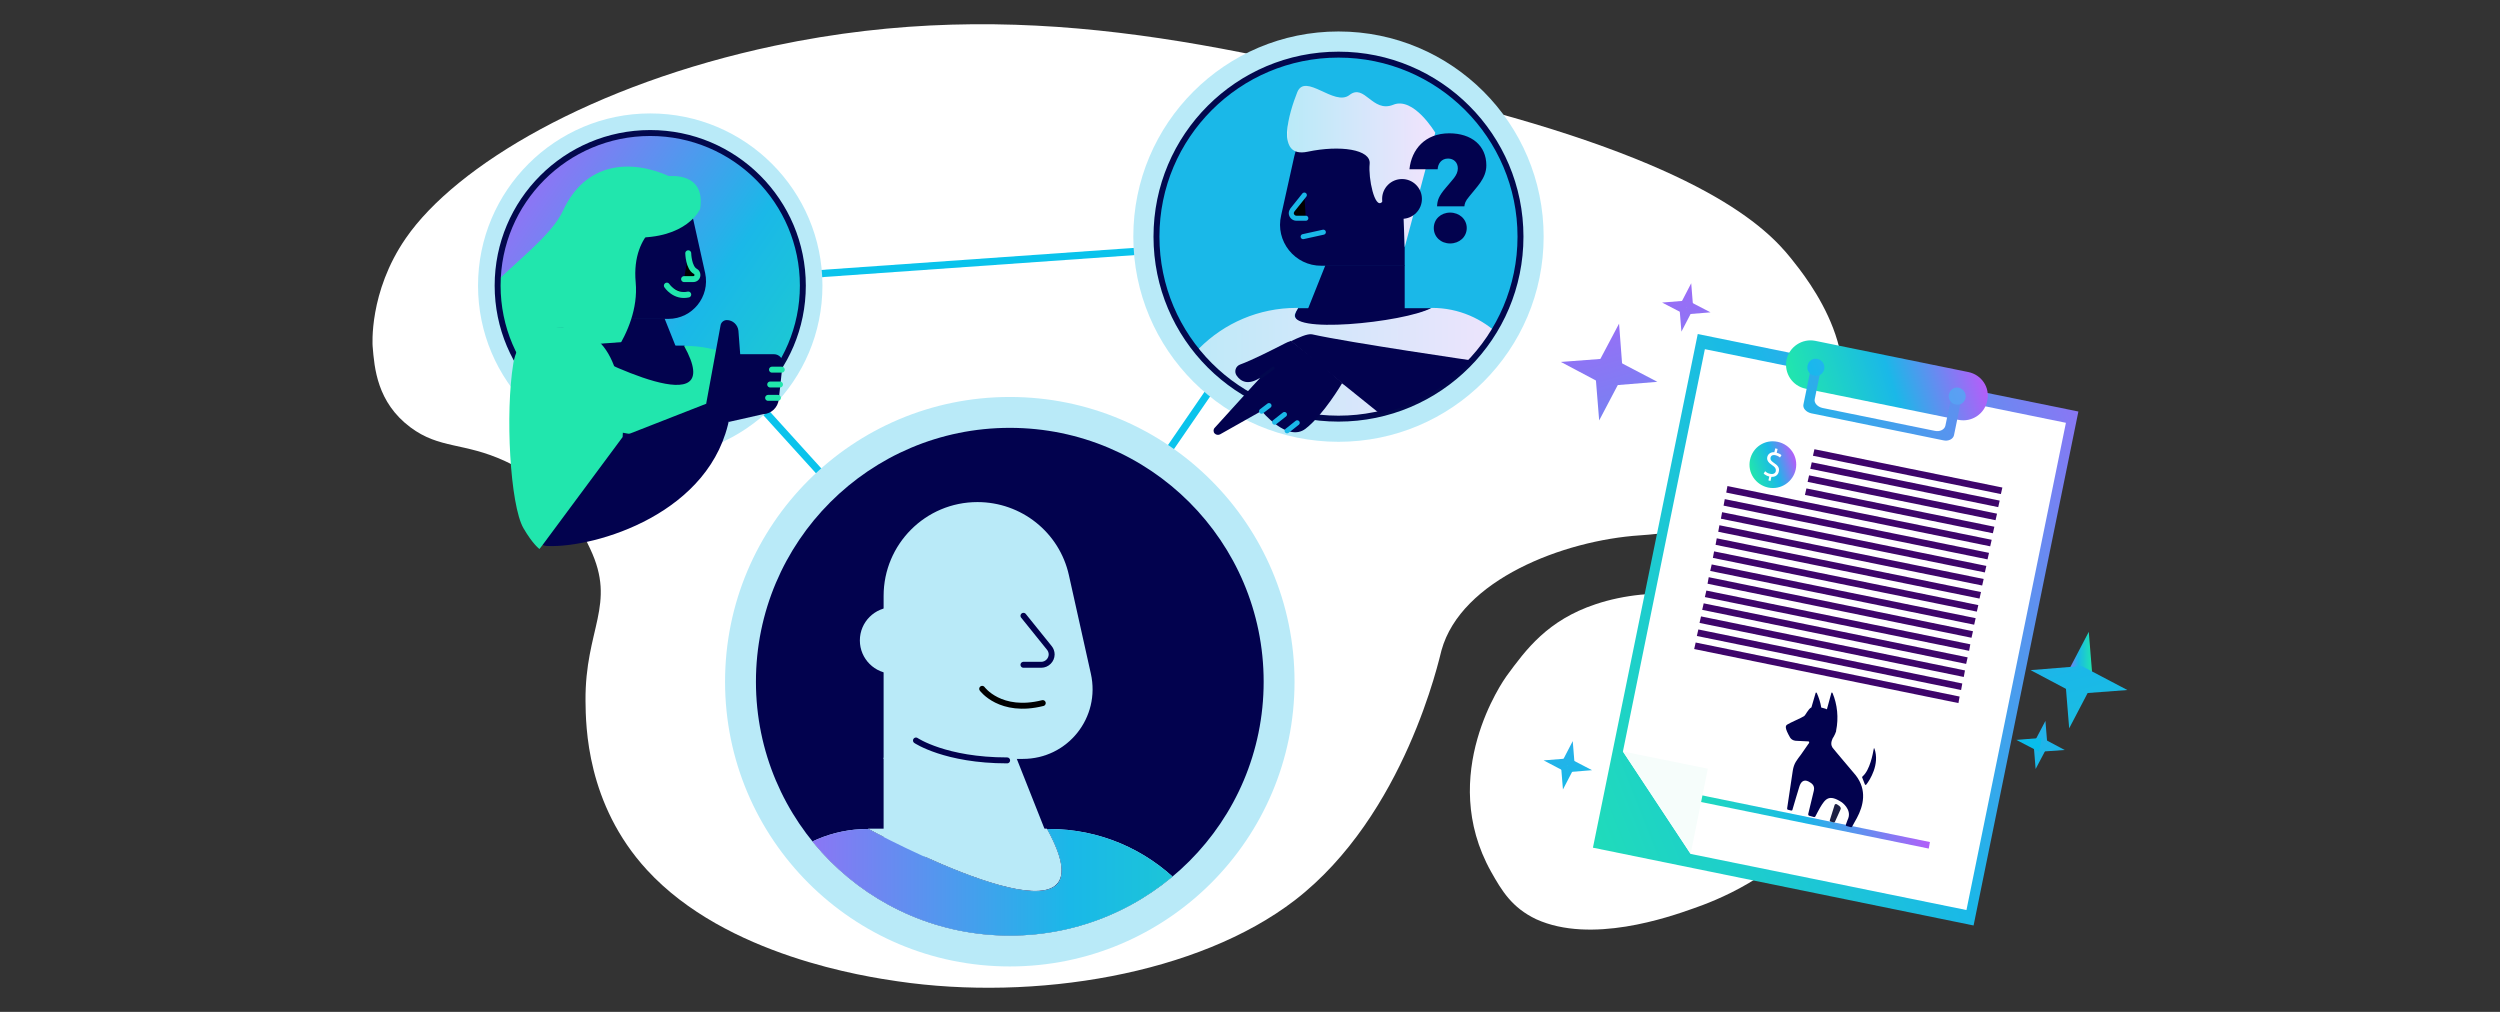 <?xml version="1.0" encoding="UTF-8"?> <svg xmlns="http://www.w3.org/2000/svg" xmlns:xlink="http://www.w3.org/1999/xlink" version="1.1" id="Layer_1" x="0" y="0" viewBox="0 0 842 340.8" style="enable-background:new 0 0 842 340.8" xml:space="preserve"><rect x="0" y="0" width="842" height="340.8" fill="#333333" stroke="none"/><style>.st0{fill:#fff}.st6{fill:#3e056b}.st30{fill:#02024e}.st33{fill:none;stroke:#0ac3ec;stroke-width:2.44}.st34{fill:#b9eaf8}.st36,.st43{fill:none;stroke-linecap:round}.st36{stroke:#02024e;stroke-width:2;stroke-miterlimit:10}.st43{stroke:#1ab8e8;stroke-width:1.7;stroke-linejoin:round}.st46{fill:none;stroke:#02084e;stroke-width:2}.st52{fill:#21e6ad}.st53,.st54{stroke:#21e6ad;stroke-width:2;stroke-linecap:round;stroke-linejoin:round}.st54{fill:none}</style><g id="d"><g id="e"><path class="st0" d="M502.2 293.6c-18.3-32.7 4.2-64.5 5.2-65.9 6.6-9 13.8-18.8 30-24.2 19.4-6.5 43.2-3.8 59 4.4 29.3 15.1 28.9 48 15.4 68.7-12.3 18.8-35 27.1-41.3 29.3-8.7 3.1-34.6 12.1-53.1 3.7-8.2-3.9-11.6-9.6-15.2-16z"></path><path class="st0" d="M603.2 87C595 76.8 573.6 55 487 33.6 412.5 15.1 343.3-2 260.9 15.4c-61.4 13-107.3 40.3-124.2 64.8-12.6 18.2-11.2 36.4-11.2 36.4.6 7.4 1.5 18.9 12.7 27.3 9.9 7.4 18 5 31.9 11.4 18.9 8.8 25.9 23.6 28.7 29.6 8.9 18.9-1.8 26.8-1.6 51.2.1 8.4.3 34.7 20.7 56.9 26.7 29.1 74.2 36 84.4 37.5 46.2 6.8 101.3-2.3 133.8-27.3 37.2-28.7 48.7-81.7 49.4-84.2 6.6-23.7 41-37 66.9-38.7 32.8-2.2 50.8-14.8 62.1-31.9 17.2-26.1-5.7-54.4-11.3-61.4z"></path></g><linearGradient id="SVGID_1_" gradientUnits="userSpaceOnUse" x1="769.054" y1="178.534" x2="539.604" y2="28.894" gradientTransform="scale(1 -1) rotate(-11.531 -922.389 114.363)"><stop offset="0" style="stop-color:#b45ff9"></stop><stop offset="0" style="stop-color:#b45ef9"></stop><stop offset=".48" style="stop-color:#1ab8e8"></stop><stop offset="1" style="stop-color:#21e6ad"></stop></linearGradient><path style="fill:url(#SVGID_1_)" d="m664.7 311.7-128.2-26.2 35.3-173L700 138.6l-35.3 173.1z"></path><path class="st0" d="m662.3 306.5-92.9-18.9-22.8-34.5 27.6-135.5 121.6 24.8-33.5 164.1z"></path><linearGradient id="SVGID_00000139998225113804954610000015723178205829049520_" gradientUnits="userSpaceOnUse" x1="679.966" y1="203.263" x2="625.214" y2="173.162" gradientTransform="scale(1 -1) rotate(-11.531 -922.389 114.363)"><stop offset="0" style="stop-color:#b45ff9"></stop><stop offset="0" style="stop-color:#b45ef9"></stop><stop offset=".48" style="stop-color:#1ab8e8"></stop><stop offset="1" style="stop-color:#21e6ad"></stop></linearGradient><path style="fill:url(#SVGID_00000139998225113804954610000015723178205829049520_)" d="M669.3 135c-.9 4.4-5.2 7.3-9.7 6.4l-51.5-10.5c-4.4-.9-7.3-5.2-6.4-9.7.9-4.4 5.3-7.3 9.7-6.4l51.5 10.5c4.5.9 7.4 5.2 6.4 9.7z"></path><linearGradient id="SVGID_00000088102671696200822470000010126233123950610057_" gradientUnits="userSpaceOnUse" x1="733.259" y1="233.422" x2="503.809" y2="83.782" gradientTransform="scale(1 -1) rotate(-11.531 -922.389 114.363)"><stop offset="0" style="stop-color:#b45ff9"></stop><stop offset="0" style="stop-color:#b45ef9"></stop><stop offset=".48" style="stop-color:#1ab8e8"></stop><stop offset="1" style="stop-color:#21e6ad"></stop></linearGradient><path style="fill:url(#SVGID_00000088102671696200822470000010126233123950610057_)" d="M659.2 132.3c-.9-.2-1.9.7-2.1 2l-1.9 9.1c-.3 1.3-1.9 2.1-3.6 1.7l-37.8-7.7c-1.7-.4-2.9-1.7-2.6-3l1.9-9.2c.3-1.3-.3-2.5-1.2-2.7s-1.9.7-2.1 2l-2.4 11.7c-.3 1.3.9 2.6 2.6 3l44.5 9.1c1.7.4 3.3-.4 3.6-1.7l2.4-11.7c.2-1.2-.4-2.4-1.3-2.6z"></path><linearGradient id="SVGID_00000021803422762091694310000007425800496545166242_" gradientUnits="userSpaceOnUse" x1="722.849" y1="249.391" x2="493.389" y2="99.751" gradientTransform="scale(1 -1) rotate(-11.531 -922.389 114.363)"><stop offset="0" style="stop-color:#c777ff"></stop><stop offset="0" style="stop-color:#c777ff"></stop><stop offset=".48" style="stop-color:#00c1ea"></stop><stop offset="1" style="stop-color:#00e4b1"></stop></linearGradient><path style="fill:url(#SVGID_00000021803422762091694310000007425800496545166242_)" d="M614.4 124.3c-.3 1.6-1.8 2.6-3.4 2.2-1.5-.3-2.6-1.8-2.2-3.4.3-1.6 1.8-2.6 3.4-2.2s2.5 1.9 2.2 3.4z"></path><linearGradient id="SVGID_00000054255842060087283860000006195766696901898161_" gradientUnits="userSpaceOnUse" x1="737.341" y1="227.169" x2="507.89" y2="77.519" gradientTransform="scale(1 -1) rotate(-11.531 -922.389 114.363)"><stop offset="0" style="stop-color:#c777ff"></stop><stop offset="0" style="stop-color:#c777ff"></stop><stop offset=".48" style="stop-color:#00c1ea"></stop><stop offset="1" style="stop-color:#00e4b1"></stop></linearGradient><path style="fill:url(#SVGID_00000054255842060087283860000006195766696901898161_)" d="M662 134c-.3 1.6-1.8 2.6-3.4 2.2-1.5-.3-2.6-1.8-2.2-3.4s1.8-2.6 3.4-2.2c1.5.4 2.5 1.9 2.2 3.4z"></path><path class="st6" d="m673.9 166.4-63.3-12.9.5-2.2 63.3 12.9-.5 2.2zM673 170.8l-63.3-12.9.5-2.2 63.3 12.9-.5 2.2zM672.1 175.2l-63.3-12.9.5-2.2 63.3 12.9-.5 2.2zM671.2 179.6l-63.3-12.9.5-2.2 63.3 12.9-.5 2.2zM670.3 184l-88.9-18.1.4-2.2 89 18.1-.5 2.2zM669.4 188.4l-88.9-18.1.4-2.2 89 18.1-.5 2.2zM668.5 192.8l-88.9-18.1.4-2.2 89 18.1-.5 2.2zM667.6 197.2l-88.9-18.1.4-2.2 89 18.1-.5 2.2zM666.7 201.6l-88.9-18.1.4-2.2 89 18.1-.5 2.2zM665.8 206l-88.9-18.1.4-2.2 89 18.1-.5 2.2zM664.9 210.4 576 192.3l.5-2.2 88.9 18.1-.5 2.2zM664 214.8l-88.9-18.2.4-2.2 89 18.2-.5 2.2zM663.2 219.2l-89-18.1.5-2.2 88.9 18.1-.4 2.2zM662.2 223.6l-88.9-18.2.5-2.2 88.9 18.2-.5 2.2zM661.4 228l-89-18.2.5-2.2 88.9 18.2-.4 2.2zM660.5 232.4l-89-18.2.5-2.2 88.9 18.2-.4 2.2z"></path><linearGradient id="SVGID_00000138532420699407115810000013604762812659061406_" gradientUnits="userSpaceOnUse" x1="687.767" y1="57.074" x2="617.123" y2="18.227" gradientTransform="scale(1 -1) rotate(-11.531 -922.389 114.363)"><stop offset="0" style="stop-color:#b45ff9"></stop><stop offset="0" style="stop-color:#b45ef9"></stop><stop offset=".48" style="stop-color:#1ab8e8"></stop><stop offset="1" style="stop-color:#21e6ad"></stop></linearGradient><path style="fill:url(#SVGID_00000138532420699407115810000013604762812659061406_)" d="m649.6 285.8-89-18.2.5-2.2 88.9 18.2-.4 2.2z"></path><path class="st6" d="m659.6 236.8-89-18.2.5-2.2 88.9 18.2-.4 2.2z"></path><linearGradient id="SVGID_00000100377381482296945430000014181043578484372135_" gradientUnits="userSpaceOnUse" x1="627.469" y1="156.488" x2="613.71" y2="148.918" gradientTransform="scale(1 -1) rotate(-11.531 -922.389 114.363)"><stop offset="0" style="stop-color:#b45ff9"></stop><stop offset="0" style="stop-color:#b45ef9"></stop><stop offset=".48" style="stop-color:#1ab8e8"></stop><stop offset="1" style="stop-color:#21e6ad"></stop></linearGradient><path style="fill:url(#SVGID_00000100377381482296945430000014181043578484372135_)" d="M604.8 158.1c-.9 4.2-5 7-9.3 6.1-4.2-.9-7-5-6.1-9.3s5-7 9.3-6.1 7 5 6.1 9.3z"></path><path class="st0" d="m595.6 161.8.3-1.3c-.8-.2-1.5-.6-1.9-1l.5-.8c.4.4 1 .8 1.8.9.9.2 1.7-.2 1.8-1s-.3-1.3-1.2-1.9c-1.2-.8-1.9-1.6-1.7-2.7s1.2-1.8 2.4-1.7l.3-1.3.8.2-.3 1.3c.8.2 1.3.5 1.6.8l-.5.8c-.2-.2-.7-.6-1.6-.8-1-.2-1.5.3-1.6.9-.1.7.3 1.1 1.3 1.8 1.2.8 1.8 1.6 1.5 2.8-.2 1.1-1.1 1.9-2.5 1.8l-.3 1.4-.7-.2z"></path><path style="fill:#f6fdfb" d="m575.2 258.9-28.6-5.8 22.8 34.5 5.8-28.7z"></path><g id="m"><linearGradient id="SVGID_00000153703981007971618260000001920731241085379503_" gradientUnits="userSpaceOnUse" x1="537.168" y1="212.622" x2="692.128" y2="-82.678" gradientTransform="scale(1 -1) rotate(-11.531 -922.389 114.363)"><stop offset="0" style="stop-color:#b45ff9"></stop><stop offset="0" style="stop-color:#b45ef9"></stop><stop offset=".48" style="stop-color:#1ab8e8"></stop><stop offset="1" style="stop-color:#21e6ad"></stop></linearGradient><path style="fill:url(#SVGID_00000153703981007971618260000001920731241085379503_)" d="m538.6 141.6 8.1-15.4-9.5-1.9z"></path><linearGradient id="SVGID_00000037654384709458265620000008472626882438072750_" gradientUnits="userSpaceOnUse" x1="540.227" y1="214.232" x2="695.187" y2="-81.068" gradientTransform="scale(1 -1) rotate(-11.531 -922.389 114.363)"><stop offset="0" style="stop-color:#b45ff9"></stop><stop offset="0" style="stop-color:#b45ef9"></stop><stop offset=".48" style="stop-color:#1ab8e8"></stop><stop offset="1" style="stop-color:#21e6ad"></stop></linearGradient><path style="fill:url(#SVGID_00000037654384709458265620000008472626882438072750_)" d="m545.3 109-8.1 15.3 9.4 1.9z"></path><linearGradient id="SVGID_00000149340207535425825560000008171686615775567796_" gradientUnits="userSpaceOnUse" x1="533.175" y1="210.531" x2="688.145" y2="-84.769" gradientTransform="scale(1 -1) rotate(-11.531 -922.389 114.363)"><stop offset="0" style="stop-color:#b45ff9"></stop><stop offset="0" style="stop-color:#b45ef9"></stop><stop offset=".48" style="stop-color:#1ab8e8"></stop><stop offset="1" style="stop-color:#21e6ad"></stop></linearGradient><path style="fill:url(#SVGID_00000149340207535425825560000008171686615775567796_)" d="M525.7 121.9 541 130l1.9-9.4z"></path><linearGradient id="SVGID_00000131365117447100252800000015647551613905401784_" gradientUnits="userSpaceOnUse" x1="544.22" y1="216.323" x2="699.18" y2="-78.977" gradientTransform="scale(1 -1) rotate(-11.531 -922.389 114.363)"><stop offset="0" style="stop-color:#b45ff9"></stop><stop offset="0" style="stop-color:#b45ef9"></stop><stop offset=".48" style="stop-color:#1ab8e8"></stop><stop offset="1" style="stop-color:#21e6ad"></stop></linearGradient><path style="fill:url(#SVGID_00000131365117447100252800000015647551613905401784_)" d="m558.2 128.6-15.3-8-1.9 9.4z"></path><linearGradient id="SVGID_00000044900077664413831970000007525858160457094330_" gradientUnits="userSpaceOnUse" x1="659.081" y1="245.244" x2="814.051" y2="-50.056" gradientTransform="scale(1 -1) rotate(-11.531 -922.389 114.363)"><stop offset="0" style="stop-color:#b45ff9"></stop><stop offset="0" style="stop-color:#b45ef9"></stop><stop offset=".48" style="stop-color:#1ab8e8"></stop><stop offset="1" style="stop-color:#21e6ad"></stop></linearGradient><path style="fill:url(#SVGID_00000044900077664413831970000007525858160457094330_)" d="m696.9 245.3 8-15.3-9.4-1.9z"></path><linearGradient id="SVGID_00000066513627707984858870000012490767118351217598_" gradientUnits="userSpaceOnUse" x1="695.47" y1="221.385" x2="704.89" y2="221.385"><stop offset="0" style="stop-color:#b45ff9"></stop><stop offset="0" style="stop-color:#b45ef9"></stop><stop offset=".48" style="stop-color:#1ab8e8"></stop><stop offset="1" style="stop-color:#21e6ad"></stop></linearGradient><path style="fill:url(#SVGID_00000066513627707984858870000012490767118351217598_)" d="m703.5 212.8-8 15.3 9.4 1.9z"></path><linearGradient id="SVGID_00000018930832064564107860000017037186747505282455_" gradientUnits="userSpaceOnUse" x1="655.099" y1="243.153" x2="810.059" y2="-52.147" gradientTransform="scale(1 -1) rotate(-11.531 -922.389 114.363)"><stop offset="0" style="stop-color:#b45ff9"></stop><stop offset="0" style="stop-color:#b45ef9"></stop><stop offset=".48" style="stop-color:#1ab8e8"></stop><stop offset="1" style="stop-color:#21e6ad"></stop></linearGradient><path style="fill:url(#SVGID_00000018930832064564107860000017037186747505282455_)" d="m683.9 225.7 15.3 8.1 2-9.5z"></path><linearGradient id="SVGID_00000146482055871312855990000008922213334067753395_" gradientUnits="userSpaceOnUse" x1="666.13" y1="248.943" x2="821.1" y2="-46.357" gradientTransform="scale(1 -1) rotate(-11.531 -922.389 114.363)"><stop offset="0" style="stop-color:#b45ff9"></stop><stop offset="0" style="stop-color:#b45ef9"></stop><stop offset=".48" style="stop-color:#1ab8e8"></stop><stop offset="1" style="stop-color:#21e6ad"></stop></linearGradient><path style="fill:url(#SVGID_00000146482055871312855990000008922213334067753395_)" d="m699.2 233.7 17.3-1.3-15.4-8.1z"></path><linearGradient id="SVGID_00000015319088916024591340000011118964245651037331_" gradientUnits="userSpaceOnUse" x1="565.4" y1="227.444" x2="720.37" y2="-67.856" gradientTransform="scale(1 -1) rotate(-11.531 -922.389 114.363)"><stop offset="0" style="stop-color:#b45ff9"></stop><stop offset="0" style="stop-color:#b45ef9"></stop><stop offset=".48" style="stop-color:#1ab8e8"></stop><stop offset="1" style="stop-color:#21e6ad"></stop></linearGradient><path style="fill:url(#SVGID_00000015319088916024591340000011118964245651037331_)" d="m566.3 111.7 4-7.7-4.7-.9z"></path><linearGradient id="SVGID_00000025429617194859027650000013484675401003045547_" gradientUnits="userSpaceOnUse" x1="566.93" y1="228.243" x2="721.9" y2="-67.057" gradientTransform="scale(1 -1) rotate(-11.531 -922.389 114.363)"><stop offset="0" style="stop-color:#b45ff9"></stop><stop offset="0" style="stop-color:#b45ef9"></stop><stop offset=".48" style="stop-color:#1ab8e8"></stop><stop offset="1" style="stop-color:#21e6ad"></stop></linearGradient><path style="fill:url(#SVGID_00000025429617194859027650000013484675401003045547_)" d="m569.6 95.4-4 7.7 4.7 1z"></path><linearGradient id="SVGID_00000167396198729071788870000006955139245613517455_" gradientUnits="userSpaceOnUse" x1="563.409" y1="226.393" x2="718.379" y2="-68.897" gradientTransform="scale(1 -1) rotate(-11.531 -922.389 114.363)"><stop offset="0" style="stop-color:#b45ff9"></stop><stop offset="0" style="stop-color:#b45ef9"></stop><stop offset=".48" style="stop-color:#1ab8e8"></stop><stop offset="1" style="stop-color:#21e6ad"></stop></linearGradient><path style="fill:url(#SVGID_00000167396198729071788870000006955139245613517455_)" d="m559.8 101.9 7.7 4 .9-4.7z"></path><linearGradient id="SVGID_00000129170679908667318760000008076961605228129674_" gradientUnits="userSpaceOnUse" x1="568.924" y1="229.286" x2="723.894" y2="-66.004" gradientTransform="scale(1 -1) rotate(-11.531 -922.389 114.363)"><stop offset="0" style="stop-color:#b45ff9"></stop><stop offset="0" style="stop-color:#b45ef9"></stop><stop offset=".48" style="stop-color:#1ab8e8"></stop><stop offset="1" style="stop-color:#21e6ad"></stop></linearGradient><path style="fill:url(#SVGID_00000129170679908667318760000008076961605228129674_)" d="m576.1 105.2-7.7-4-.9 4.7z"></path><linearGradient id="SVGID_00000070817744544355943180000010955660637828059045_" gradientUnits="userSpaceOnUse" x1="500.807" y1="175.632" x2="655.767" y2="-119.668" gradientTransform="scale(1 -1) rotate(-11.531 -922.389 114.363)"><stop offset="0" style="stop-color:#b45ff9"></stop><stop offset="0" style="stop-color:#b45ef9"></stop><stop offset=".48" style="stop-color:#1ab8e8"></stop><stop offset="1" style="stop-color:#21e6ad"></stop></linearGradient><path style="fill:url(#SVGID_00000070817744544355943180000010955660637828059045_)" d="m525.7 257.3.7 8.6 4-7.7z"></path><linearGradient id="SVGID_00000004542708920709478010000001124019522890039946_" gradientUnits="userSpaceOnUse" x1="502.333" y1="176.435" x2="657.303" y2="-118.855" gradientTransform="scale(1 -1) rotate(-11.531 -922.389 114.363)"><stop offset="0" style="stop-color:#b45ff9"></stop><stop offset="0" style="stop-color:#b45ef9"></stop><stop offset=".48" style="stop-color:#1ab8e8"></stop><stop offset="1" style="stop-color:#21e6ad"></stop></linearGradient><path style="fill:url(#SVGID_00000004542708920709478010000001124019522890039946_)" d="m529.7 249.6-4 7.7 4.7 1z"></path><linearGradient id="SVGID_00000168118668746512548710000001623897302387541404_" gradientUnits="userSpaceOnUse" x1="498.811" y1="174.594" x2="653.781" y2="-120.706" gradientTransform="scale(1 -1) rotate(-11.531 -922.389 114.363)"><stop offset="0" style="stop-color:#b45ff9"></stop><stop offset="0" style="stop-color:#b45ef9"></stop><stop offset=".48" style="stop-color:#1ab8e8"></stop><stop offset="1" style="stop-color:#21e6ad"></stop></linearGradient><path style="fill:url(#SVGID_00000168118668746512548710000001623897302387541404_)" d="m519.9 256.1 7.6 4 1-4.7z"></path><linearGradient id="SVGID_00000103951552334048360740000002414056317166382487_" gradientUnits="userSpaceOnUse" x1="504.327" y1="177.482" x2="659.287" y2="-117.818" gradientTransform="scale(1 -1) rotate(-11.531 -922.389 114.363)"><stop offset="0" style="stop-color:#b45ff9"></stop><stop offset="0" style="stop-color:#b45ef9"></stop><stop offset=".48" style="stop-color:#1ab8e8"></stop><stop offset="1" style="stop-color:#21e6ad"></stop></linearGradient><path style="fill:url(#SVGID_00000103951552334048360740000002414056317166382487_)" d="m536.2 259.4-7.7-4-1 4.7z"></path><linearGradient id="SVGID_00000038407656166258352060000015044202780184051340_" gradientUnits="userSpaceOnUse" x1="655.453" y1="214.205" x2="810.423" y2="-81.085" gradientTransform="scale(1 -1) rotate(-11.531 -922.389 114.363)"><stop offset="0" style="stop-color:#b45ff9"></stop><stop offset="0" style="stop-color:#b45ef9"></stop><stop offset=".48" style="stop-color:#1ab8e8"></stop><stop offset="1" style="stop-color:#21e6ad"></stop></linearGradient><path style="fill:url(#SVGID_00000038407656166258352060000015044202780184051340_)" d="m684.9 250.4.7 8.6 4-7.6z"></path><linearGradient id="SVGID_00000080901732723994915030000016425542694726193811_" gradientUnits="userSpaceOnUse" x1="656.98" y1="215.013" x2="811.95" y2="-80.287" gradientTransform="scale(1 -1) rotate(-11.531 -922.389 114.363)"><stop offset="0" style="stop-color:#b45ff9"></stop><stop offset="0" style="stop-color:#b45ef9"></stop><stop offset=".48" style="stop-color:#1ab8e8"></stop><stop offset="1" style="stop-color:#21e6ad"></stop></linearGradient><path style="fill:url(#SVGID_00000080901732723994915030000016425542694726193811_)" d="m688.9 242.8-4 7.6 4.7 1z"></path><linearGradient id="SVGID_00000176727911101182166390000014575352619604169401_" gradientUnits="userSpaceOnUse" x1="653.461" y1="213.164" x2="808.431" y2="-82.136" gradientTransform="scale(1 -1) rotate(-11.531 -922.389 114.363)"><stop offset="0" style="stop-color:#c777ff"></stop><stop offset="0" style="stop-color:#c777ff"></stop><stop offset=".48" style="stop-color:#00c1ea"></stop><stop offset="1" style="stop-color:#00e4b1"></stop></linearGradient><path style="fill:url(#SVGID_00000176727911101182166390000014575352619604169401_)" d="m679.1 249.2 7.7 4 1-4.7z"></path><linearGradient id="SVGID_00000017513130423981517190000000222563601988548027_" gradientUnits="userSpaceOnUse" x1="658.973" y1="216.055" x2="813.943" y2="-79.235" gradientTransform="scale(1 -1) rotate(-11.531 -922.389 114.363)"><stop offset="0" style="stop-color:#b45ff9"></stop><stop offset="0" style="stop-color:#b45ef9"></stop><stop offset=".48" style="stop-color:#1ab8e8"></stop><stop offset="1" style="stop-color:#21e6ad"></stop></linearGradient><path style="fill:url(#SVGID_00000017513130423981517190000000222563601988548027_)" d="m695.4 252.6-7.7-4.1-.9 4.7z"></path></g><g id="ah"><circle class="st30" cx="340.1" cy="229.6" r="85.5"></circle><circle cx="450.8" cy="79.7" r="61.3" style="fill:#47c6ec"></circle><path style="fill:none;stroke:#0ac3ec;stroke-width:2.44;stroke-linecap:round;stroke-linejoin:round" d="m219 96.2 233.9-16.5"></path><path class="st33" d="M340.1 229.6 446.5 74.7M216 92.7l124.1 136.9"></path><circle class="st34" cx="340.1" cy="229.6" r="95.9"></circle><circle class="st30" cx="340.1" cy="229.6" r="85.5"></circle><defs><circle id="SVGID_00000102505363766269095550000000340398910109457805_" cx="340.1" cy="229.6" r="85.5"></circle></defs><clipPath id="SVGID_00000181058704294082998540000009175599122493648527_"><use xlink:href="#SVGID_00000102505363766269095550000000340398910109457805_" style="overflow:visible"></use></clipPath><g style="clip-path:url(#SVGID_00000181058704294082998540000009175599122493648527_)"><path class="st34" d="M344.5 255.6h-46.9v-54.9c0-17.4 14.1-31.6 31.6-31.6 14.8 0 27.6 10.2 30.8 24.6l7.4 33.2c3.3 14.8-7.8 28.7-22.9 28.7z"></path><path class="st34" d="M297.6 255.2v33.3h57.9l-13.2-33.3z"></path><path class="st36" d="m344.7 207.4 8.7 10.8c.5.6.8 1.4.8 2.2h0c0 1.9-1.6 3.5-3.5 3.5h-6"></path><path d="M330.8 232s6.1 8.4 20.4 4.8" style="fill:none;stroke:#000;stroke-width:2;stroke-linecap:round;stroke-miterlimit:10"></path><path class="st36" d="M308.5 249.4s9.9 6.7 30.7 6.7"></path><circle class="st34" cx="300.8" cy="215.7" r="11.2"></circle><path class="st34" d="M352.6 279.1h-60.3c13.7 7.3 84.3 43.3 60.3 0z"></path><path d="M415.3 367.1v-25.9c0-34.3-27.8-62-62-62h-.6c24 43.3-46.6 7.3-60.3 0h-.1c-24 0-43.5 19.5-43.5 43.5v21.2c20.2 7.1 75.4 13.9 75.4 13.9l91.1 9.3z" style="fill:#b7e8f6"></path><linearGradient id="SVGID_00000145739247944440635080000009105202439441693835_" gradientUnits="userSpaceOnUse" x1="241.44" y1="18.9" x2="488.97" y2="18.9" gradientTransform="matrix(1 0 0 -1 0 342)"><stop offset="0" style="stop-color:#b45ff9"></stop><stop offset="0" style="stop-color:#b45ef9"></stop><stop offset=".48" style="stop-color:#1ab8e8"></stop><stop offset="1" style="stop-color:#21e6ad"></stop></linearGradient><path style="fill:url(#SVGID_00000145739247944440635080000009105202439441693835_)" d="M415.3 367.1v-25.9c0-34.3-27.8-62-62-62h-.6c24 43.3-46.6 7.3-60.3 0h-.1c-24 0-43.5 19.5-43.5 43.5v21.2c20.2 7.1 75.4 13.9 75.4 13.9l91.1 9.3z"></path></g><circle class="st34" cx="450.8" cy="79.7" r="69.1"></circle><circle cx="450.8" cy="79.7" r="61.3" style="fill:#1ab8e8"></circle><path class="st30" d="M445.1 89.5h28V56.8c0-10.4-8.4-18.8-18.8-18.8-8.8 0-16.5 6.1-18.4 14.7l-4.4 19.8c-2.1 8.7 4.6 17.1 13.6 17z"></path><path class="st30" d="M473.1 89.3v19.8h-34.6l7.9-19.8z"></path><linearGradient id="SVGID_00000017513236745908741120000010478689763525296781_" gradientUnits="userSpaceOnUse" x1="433.496" y1="285.887" x2="483.4" y2="285.887" gradientTransform="matrix(1 0 0 -1 0 342)"><stop offset="0" style="stop-color:#fff"></stop><stop offset=".01" style="stop-color:#b9eaf8"></stop><stop offset="1" style="stop-color:#f2e3fd"></stop></linearGradient><path style="fill:url(#SVGID_00000017513236745908741120000010478689763525296781_)" d="m473.1 83.3 10.3-38.6s-7.3-12.3-14.2-9.4c-7 2.8-9.6-7.3-14.7-3.3s-14.9-7.7-17.6-.9-7.5 22.3 3.5 20c10.9-2.3 21.4-.8 20.9 4.1s1.7 15.2 4.1 12.9 7-3.2 7-3.2l.7 18.4z"></path><circle class="st30" cx="472.2" cy="67" r="6.7"></circle><path d="m439.3 65.7-4 5c-.2.3-.4.7-.4 1.1h0c0 .9.8 1.7 1.7 1.7h3.2" style="stroke:#1ab8e8;stroke-width:1.7;stroke-linecap:round;stroke-linejoin:round"></path><path class="st43" d="m445.7 78.2-6.8 1.5"></path><path class="st30" d="M437.2 103.8h45c-10.2 5.4-53.2 11.1-45 0z"></path><defs><circle id="SVGID_00000003101556651409296820000007237482091133754271_" cx="450.8" cy="79.7" r="61.3"></circle></defs><clipPath id="SVGID_00000131355819078038124040000005386119357563585704_"><use xlink:href="#SVGID_00000003101556651409296820000007237482091133754271_" style="overflow:visible"></use></clipPath><g style="clip-path:url(#SVGID_00000131355819078038124040000005386119357563585704_)"><linearGradient id="SVGID_00000183228387906683837630000011394016682965727622_" gradientUnits="userSpaceOnUse" x1="390.42" y1="205.38" x2="514.77" y2="205.38" gradientTransform="matrix(1 0 0 -1 0 342)"><stop offset="0" style="stop-color:#fff"></stop><stop offset=".01" style="stop-color:#b9eaf8"></stop><stop offset="1" style="stop-color:#f2e3fd"></stop></linearGradient><path style="fill:url(#SVGID_00000183228387906683837630000011394016682965727622_)" d="M390.4 169.4V150c0-25.6 20.7-46.3 46.3-46.3h.5c-1.3 2.4-.1.1-.9 1.7-3.6 7.3 36.4 3.3 45.9-1.7h.1c17.9 0 32.5 14.5 32.5 32.5V152c-15 5.3-56.3 10.4-56.3 10.4l-68.1 7z"></path></g><circle class="st46" cx="450.8" cy="79.7" r="61.3"></circle><g><defs><path id="SVGID_00000017510097896503804000000015384497339077137069_" d="M512.1 79.7c0-33.9-27.5-61.3-61.3-61.3s-61.3 27.5-61.3 61.3S417 141 450.8 141c1.1 0 2.3 0 3.4-.1 32.3-1.8 57.9-28.5 57.9-61.2z"></path></defs><clipPath id="SVGID_00000134250434055986027360000006723315364415326338_"><use xlink:href="#SVGID_00000017510097896503804000000015384497339077137069_" style="overflow:visible"></use></clipPath><path class="st30" d="M497.7 121.7s-43.3-6.3-55.8-9.1c-1.6-.3-4.5 1.1-7.1 2.3l18.1 14.9 15.9 12.8c-.1-.1 30.5-15.8 28.9-20.9z" style="clip-path:url(#SVGID_00000134250434055986027360000006723315364415326338_)"></path></g><path class="st30" d="M432.5 115.8c-4.1 2.1-10.8 5.5-14.9 7-1.5.6-2 2.4-1.1 3.7 1.3 1.9 3.8 3.5 8.1.6l-2.7 2.9-12.8 14.1c-.5.5-.5 1.4 0 1.9s1.2.6 1.8.3l14-7.9s8.7 10.7 14.8 6 12.3-15.3 12.3-15.3l.9.6-8.4-7.3-9.7-7.6c-.8.3-1.6.6-2.3 1z"></path><path class="st43" d="m424.9 138.5 2.5-1.9"></path><path style="fill:none;stroke:#02084e;stroke-linecap:round;stroke-linejoin:round" d="m424.6 127.1 4.2-3.1"></path><path class="st43" d="m429.3 142.2 3.3-2.6M433.5 145.1l3.4-2.7"></path><path class="st30" d="M494.9 66.1c-1.4 1.6-1.6 2.5-1.7 3.4H484c.1-2.1.6-3.5 2.9-6.2 2.1-2.6 4.1-4.2 4.1-6.6 0-2-1.4-3.3-3.3-3.3-2.2 0-3.4 1.7-3.5 3.6h-9.5c.7-6.7 5.3-12.1 13.4-12.1 7.5 0 12.5 4.1 12.5 10.8 0 4.4-3.3 7.3-5.7 10.4zm-6.5 5.5c3.1 0 5.6 2.2 5.6 5.2s-2.5 5.2-5.6 5.2-5.5-2.2-5.5-5.2 2.4-5.2 5.5-5.2z"></path><g><linearGradient id="SVGID_00000012456494012910801460000017236640052488486563_" gradientUnits="userSpaceOnUse" x1="167.58" y1="96.25" x2="270.36" y2="96.25"><stop offset="0" style="stop-color:#b45ff9"></stop><stop offset="0" style="stop-color:#b45ef9"></stop><stop offset=".48" style="stop-color:#1ab8e8"></stop><stop offset="1" style="stop-color:#21e6ad"></stop></linearGradient><circle style="fill:url(#SVGID_00000012456494012910801460000017236640052488486563_)" cx="219" cy="96.2" r="51.4"></circle><circle class="st34" cx="219" cy="96.2" r="58"></circle><linearGradient id="SVGID_00000084499445464270132260000002077252593372596128_" gradientUnits="userSpaceOnUse" x1="157.529" y1="287.428" x2="316.209" y2="179.788" gradientTransform="matrix(1 0 0 -1 0 342)"><stop offset="0" style="stop-color:#b45ff9"></stop><stop offset="0" style="stop-color:#b45ef9"></stop><stop offset=".48" style="stop-color:#1ab8e8"></stop><stop offset="1" style="stop-color:#21e6ad"></stop></linearGradient><circle style="fill:url(#SVGID_00000084499445464270132260000002077252593372596128_)" cx="219" cy="96.2" r="51.4"></circle><defs><circle id="SVGID_00000162348680213655883430000012792885629129660826_" cx="219" cy="96.2" r="51.4"></circle></defs><clipPath id="SVGID_00000076570631378758872410000007139474924223301541_"><use xlink:href="#SVGID_00000162348680213655883430000012792885629129660826_" style="overflow:visible"></use></clipPath><g style="clip-path:url(#SVGID_00000076570631378758872410000007139474924223301541_)"><path class="st30" d="M225.1 107.4h-25.4V77.7c0-9.4 7.6-17.1 17.1-17.1 8 0 14.9 5.5 16.7 13.4l4 18c1.7 7.9-4.3 15.4-12.4 15.4z"></path><path class="st30" d="M199.7 107.2v18H231l-7.2-18z"></path><path class="st52" d="M235.8 70.4s-4.4 10.2-22.7 9.6c0 0-.5-16.3 12.4-20.7 0 .1 12.3-1.5 10.3 11.1z"></path><path class="st52" d="M225.5 59.4c-13.1-5.9-28.3-4.9-35.9 11.6s-47.9 35.2-34.6 56.9h44.8s15.9-15.2 14.3-32.8c-1.6-17.6 11.5-22 11.5-22V59.4h-.1z"></path><path class="st53" d="M231.8 85.3s.1 4.9 2.4 6.1c.4.2.7.7.7 1.2h0c0 .8-.6 1.4-1.4 1.4h-3.1M224.6 96.2s2.6 4 7.2 3"></path><path class="st30" d="M193.1 116.4v12.9s41.5 7.6 41.9 6.4 4-16.1 4-16.1l-8.6-3.2h-6.5l-8.6-1.6-22.2 1.6z"></path><path class="st52" d="M269.6 171.5v-16.2c0-21.4-17.4-38.8-38.8-38.8h-.4c15 27.1-29.1 4.6-37.7 0h-.1c-15 0-27.2 12.2-27.2 27.2v13.2c12.6 4.4 47.2 8.7 47.2 8.7l57 5.9z"></path></g><circle class="st46" cx="219" cy="96.2" r="51.4"></circle><path class="st30" d="M245.8 140.1c-5.8 32.9-45.3 44.4-61.2 43.8-.7 0-1.3-.1-1.9-.4-1.2-.4-2.2-1.2-3.2-2.2-.9-1-1.6-2.3-2.3-3.9-5.3-12.2-3.8-38.9-1.4-55.9 1.1-7.8 8.9-12.8 16.5-10.6 1.1.3 2.3.6 3.4 1.2.9.5 1.8 1 2.7 1.6.1 0 .1.1.2.1 14 10 9.3 35 9.3 35l1.8-1.8 28.1-11 8 4.1z"></path><path class="st52" d="m209.7 147.2-27 36.4-1 1.3s-2.2-1.5-5.4-7c-4.5-7.8-6.2-38.7-3.4-55.6 2.3-13.7 17.9-14.2 26.3-9.2 12.6 7.6 10.5 34.1 10.5 34.1z"></path><path class="st30" d="m237.8 136.2 4.9-26.7c.2-1 1.1-1.7 2.1-1.7 2 0 3.7 1.6 3.9 3.6l.6 7.9h11.4c1.7 0 3.1 1.5 2.9 3.2l-1.3 12c-.3 2.7-2.5 4.9-5.3 5l-11.5 2.6-7.7-5.9z"></path><path class="st54" d="M263.3 124.5H260M262 134h-3.3M262.7 129.5h-3.3"></path></g></g><g id="aq"><g id="ar"><path d="M618.7 270.9c-.3-.2-.7-.1-.8.2l-1.6 5.1c-.1.2 0 .4.2.5l1.1.3c.2 0 .3 0 .4-.2.8-1.7 1.8-3.9 1.9-4.2.1-.2.1-.5 0-.6-.1-.4-.7-.8-1.2-1.1" style="fill:#1e2043"></path><path class="st30" d="M628.1 264.2c.1.2.3.2.5 0 1.1-1.4 4.6-6.8 2.7-12.1 0-.1-.2-.1-.2 0-.3 1.7-1.3 7.3-3.8 9.4-.1.1-.2.3-.1.4l.9 2.3zM625 261.1s-2.8-3.3-4.9-5.8c-1.3-1.5-2.4-2.9-2.5-3-.7-.7-.9-1.5-.8-2.2 0-.3.2-.8.2-.8.1-.4.3-.8.6-1.2.3-.6.6-1.1.8-1.8v-.2c.9-4.3.4-8.9-1.2-12.7-.1-.2-.4-.2-.4 0l-1.5 5.5c-.3-.2-1.5-.5-1.9-.6-.3-1.8-.8-3.3-1.5-4.9-.1-.2-.4-.2-.4 0l-1.4 4.8s0 .1-.1.1c-1 .5-1.9 2.6-2.4 2.9-.9.6-4.7 2.2-5.6 2.8-.7.4-1 1.1.9 4.4.7 1.1 2 1.1 2 1.1l4.1.2c.3 0 .4.2.3.5 0 .1-.1.2-.2.3-.2.3-1.5 2.2-2.5 3.6-1.4 1.9-2.4 2.9-2.8 5.5l-1.9 12.7s.1.4.2.4l1.2.3c.2 0 .4-.1.4-.3.5-1.8 1.7-5.7 2.3-7.7.5-1.7 1.5-2.6 3.1-1.8 1.1.6 2.2 1.3 1.8 3.1l-1.9 7.9c0 .2.1.4.2.5l1.8.5c.2 0 .3-.1.4-.2.5-.9 1-2 1.6-3 1.8-3 3-4.6 7.3-1.8 0 0 3.3 2.3 2.2 5.4-.2.4-.4 1-.8 2.1-.1.2 0 .4.2.5l1.5.4c.2 0 .3 0 .4-.2.6-1 1.2-2.3 1.6-2.9 2.2-4.1 3.5-9.4-.4-14.4"></path></g></g></g></svg> 